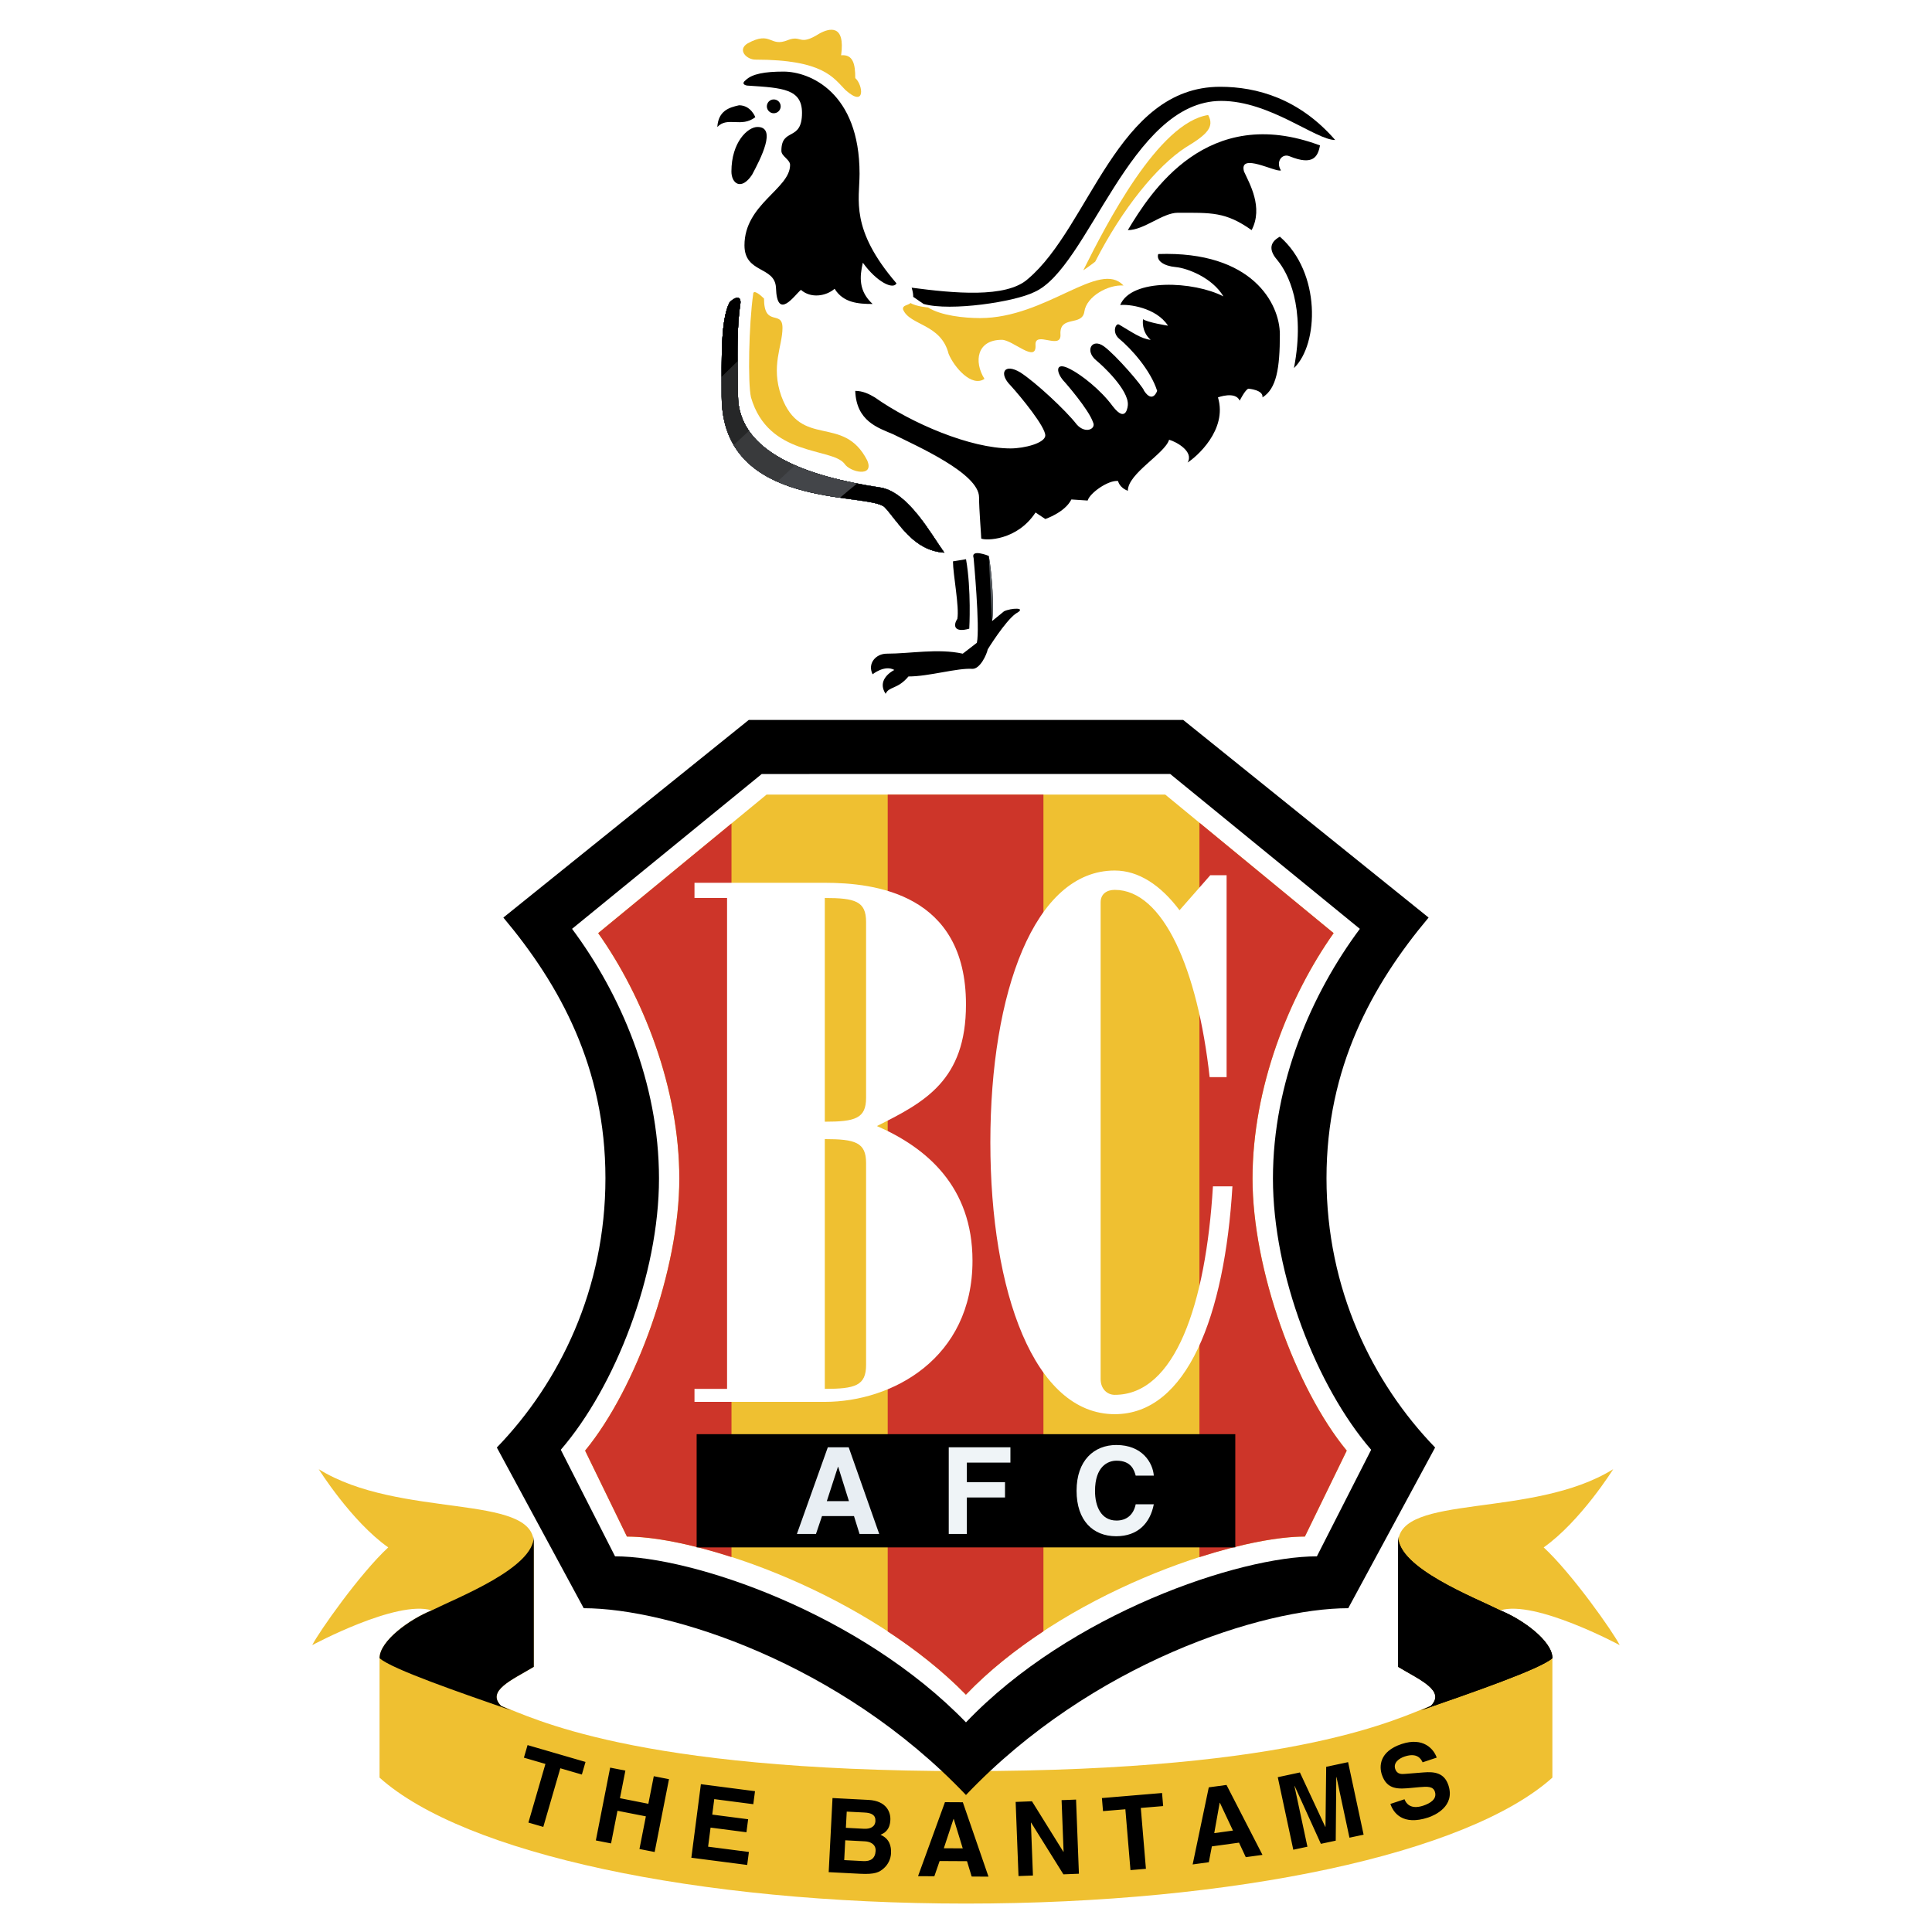 <svg width="86" height="86" viewBox="0 0 86 86" fill="none" xmlns="http://www.w3.org/2000/svg">
<rect x="0" y="0" width="86" height="86" fill="#808080" stroke="none"/>
<g clip-path="url(#clip0_907_1192)">
<path fill-rule="evenodd" clip-rule="evenodd" d="M0 0H86V86H0V0Z" fill="white"/>
<path fill-rule="evenodd" clip-rule="evenodd" d="M39.415 30.958C38.992 30.466 39.415 29.94 39.696 29.799C39.204 29.94 39.252 29.633 38.841 30.015C38.782 29.343 38.823 29.201 39.47 29.097C40.117 28.991 41.311 28.851 41.803 28.92C42.295 28.991 42.502 28.991 42.682 29.061L42.471 27.867C42.576 27.269 42.331 24.915 42.331 24.915C41.311 24.669 40.117 23.686 39.555 22.912C38.993 22.14 39.555 22.526 38.396 22.315C37.236 22.104 35.971 22.21 34.602 21.472C33.231 20.735 32.107 20.208 32.072 17.221C32.037 14.235 32.178 13.638 32.564 13.252C32.599 11.952 33.127 10.125 33.337 9.774C33.548 9.422 34.039 8.895 34.426 8.474C33.512 8.684 32.353 8.614 32.423 7.666C32.494 6.717 32.74 6.085 33.267 5.733C32.599 5.593 32.189 5.51 31.756 5.804C31.85 5.288 32.248 4.761 32.575 4.668C32.622 4.106 32.95 3.496 33.419 3.309C33.044 2.794 32.81 1.904 33.465 1.716C34.121 1.529 33.899 1.552 34.25 1.728C34.602 1.904 34.873 1.91 35.071 1.784C35.269 1.658 35.444 1.658 35.62 1.728C35.796 1.798 35.961 1.712 36.217 1.552C37.517 0.744 37.552 1.834 37.482 2.36C38.079 2.501 38.114 2.958 38.079 3.38C38.677 3.976 38.36 4.749 37.833 4.258C37.728 4.469 37.552 4.714 37.763 5.031C38.185 5.663 38.255 7.56 38.22 8.649C38.185 9.738 39.08 11.617 39.625 12.162C40.398 12.935 42.119 13.041 43.454 12.97C44.789 12.9 45.948 12.514 46.827 11.144C47.705 9.773 48.231 9 48.689 8.227C49.145 7.454 50.815 5.223 51.781 4.573C53.502 3.414 57.109 3.321 59.433 6.231C59.158 6.225 59.263 6.365 58.736 6.085C58.842 6.787 58.456 7.314 57.858 7.103C57.261 6.892 56.737 6.801 57.016 7.584C55.82 7.174 55.082 7.068 55.504 7.911C55.878 8.658 56.031 8.965 55.961 9.632C59.334 11.845 59.193 15.886 56.277 17.712C55.82 17.22 55.451 17.038 55.18 17.832C54.696 17.572 54.467 17.591 54.212 17.687C54.555 18.942 53.727 20.09 52.859 20.587C52.764 19.891 52.329 19.746 52.037 19.572C51.604 20.277 51.077 20.734 50.726 21.014C50.375 21.296 50.13 21.633 50.34 22.069C49.778 21.682 49.778 21.577 49.672 21.401C49.111 21.682 48.592 21.857 48.412 22.279C48.162 22.244 48.055 22.463 47.688 22.231C47.214 22.842 46.93 22.974 46.527 23.101L46.092 22.811C45.667 23.474 45.175 23.86 44.156 24.001C44.297 25.3 44.332 26.882 44.262 27.444C44.753 27.057 45.105 26.811 45.491 27.093C45.07 27.514 44.098 28.704 43.734 29.551C43.629 29.797 43.278 29.797 42.927 29.797C42.575 29.797 41.592 30.254 40.573 30.113C40.257 30.395 39.975 30.535 39.624 30.746C39.274 30.959 39.415 30.818 39.415 30.958Z" fill="white"/>
<path fill-rule="evenodd" clip-rule="evenodd" d="M42.998 78.838C57.887 78.838 62.334 76.421 63.688 75.937C64.365 75.261 63.205 74.776 62.237 74.197V68.686C62.237 66.463 68.232 67.623 71.809 65.399C71.809 65.399 70.359 67.72 68.715 68.88C69.971 70.041 71.809 72.65 72.099 73.231C72.099 73.231 68.328 71.2 66.781 71.683C67.749 72.07 69.102 73.037 69.102 73.81V79.128C65.331 82.511 54.987 84.735 42.998 84.735C31.01 84.735 20.665 82.511 16.895 79.128V73.81C16.895 73.038 18.248 72.07 19.215 71.683C17.669 71.2 13.898 73.231 13.898 73.231C14.188 72.65 16.025 70.041 17.282 68.88C15.639 67.72 14.188 65.399 14.188 65.399C17.765 67.623 23.759 66.463 23.759 68.686V74.197C22.793 74.777 21.633 75.261 22.309 75.937C23.663 76.421 28.11 78.838 42.998 78.838Z" fill="#EFC031"/>
<path fill-rule="evenodd" clip-rule="evenodd" d="M23.76 74.198C22.793 74.778 21.633 75.262 22.31 75.938L22.746 76.132C20.522 75.358 17.428 74.295 16.896 73.811C16.896 73.039 18.25 72.071 19.217 71.684C20.377 71.105 23.761 69.799 23.761 68.397V74.198H23.76ZM62.238 74.198C63.205 74.778 64.366 75.262 63.689 75.938L63.253 76.132C65.478 75.358 68.57 74.295 69.103 73.811C69.103 73.039 67.749 72.071 66.782 71.684C65.622 71.105 62.237 69.799 62.237 68.397V74.198H62.238ZM24.184 81.322L23.521 81.129L24.279 78.519L23.321 78.24L23.484 77.68L26.063 78.43L25.901 78.991L24.942 78.712L24.184 81.322ZM27.486 80.604L27.2 82.057L26.523 81.924L27.16 78.683L27.838 78.816L27.596 80.044L28.86 80.293L29.102 79.065L29.779 79.198L29.141 82.439L28.464 82.306L28.75 80.852L27.486 80.604ZM33.532 80.311L31.794 80.085L31.705 80.774L33.302 80.981L33.227 81.56L31.63 81.353L31.52 82.202L33.336 82.437L33.26 83.016L30.774 82.694L31.199 79.42L33.608 79.732L33.532 80.311ZM36.888 83.336L37.058 80.037L37.691 80.641L37.653 81.362L38.462 81.405C38.733 81.418 38.954 81.323 38.968 81.062C38.982 80.79 38.793 80.698 38.481 80.682L37.691 80.641L37.058 80.037L38.661 80.12C39.47 80.162 39.651 80.677 39.633 81.017C39.609 81.491 39.336 81.61 39.194 81.672C39.591 81.844 39.679 82.172 39.663 82.498C39.656 82.624 39.624 82.748 39.569 82.862C39.514 82.977 39.437 83.079 39.343 83.163C39.145 83.337 38.96 83.443 38.285 83.408L36.888 83.336L37.579 82.8L38.424 82.844C38.759 82.862 38.959 82.724 38.977 82.389C38.992 82.1 38.75 81.977 38.502 81.964L37.625 81.918L37.579 82.8L36.888 83.336ZM42.013 82.272L42.855 82.277L42.454 80.968H42.444L42.013 82.272L41.826 82.841L41.591 83.519L40.865 83.515L42.063 80.221L42.859 80.225L44.001 83.536L43.252 83.531L43.045 82.848L41.826 82.841L42.013 82.272ZM47.255 80.131L47.899 80.106L48.026 83.406L47.336 83.433L45.899 81.131L45.889 81.132L45.98 83.486L45.337 83.51L45.21 80.21L45.936 80.181L47.334 82.429H47.344L47.255 80.131ZM51.009 83.187L50.321 83.245L50.094 80.537L49.099 80.619L49.05 80.038L51.727 79.813L51.776 80.395L50.781 80.478L51.009 83.187ZM54.05 81.599L54.883 81.485L54.3 80.245L54.292 80.246L54.05 81.599L53.944 82.189L53.809 82.894L53.089 82.993L53.807 79.561L54.596 79.454L56.197 82.567L55.454 82.669L55.153 82.023L53.944 82.189L54.05 81.599ZM60.699 81.668L60.069 81.802L59.492 79.104L59.483 79.106L59.458 81.934L58.797 82.075L57.63 79.502L57.621 79.504L58.198 82.203L57.569 82.338L56.878 79.109L57.863 78.898L58.992 81.319L59.002 81.316L59.033 78.647L60.008 78.439L60.699 81.668ZM62.52 80.091C62.581 80.263 62.779 80.566 63.352 80.377C63.661 80.273 63.981 80.085 63.871 79.753C63.79 79.509 63.532 79.522 63.174 79.553L62.812 79.587C62.267 79.637 61.74 79.686 61.511 78.996C61.395 78.646 61.379 77.968 62.395 77.631C63.356 77.312 63.822 77.855 63.953 78.237L63.325 78.447C63.261 78.312 63.099 77.999 62.527 78.188C62.278 78.271 62.012 78.461 62.106 78.745C62.188 78.989 62.405 78.975 62.546 78.962L63.373 78.896C63.835 78.859 64.286 78.903 64.473 79.465C64.787 80.408 63.854 80.81 63.579 80.901C62.435 81.281 62.02 80.688 61.891 80.299L62.52 80.091ZM52.667 32.046L63.592 40.844C61.079 43.841 59.047 47.515 59.047 52.445C59.047 57.375 61.079 61.533 63.882 64.434L60.015 71.587C56.244 71.587 48.606 74.005 42.999 79.902C37.392 74.005 29.754 71.587 25.983 71.587L22.116 64.434C24.92 61.533 26.95 57.376 26.95 52.445C26.95 47.515 24.92 43.841 22.406 40.844L33.331 32.046H52.667Z" fill="black"/>
<path fill-rule="evenodd" clip-rule="evenodd" d="M33.907 34.454L25.464 41.346C27.605 44.217 29.334 48.174 29.334 52.459C29.334 56.745 27.384 61.731 24.963 64.534L27.378 69.278C30.839 69.278 38.304 71.82 42.999 76.668C47.625 71.82 55.158 69.278 58.619 69.278L61.035 64.534C58.613 61.731 56.663 56.745 56.663 52.459C56.663 48.174 58.392 44.217 60.532 41.346L52.09 34.453L33.907 34.454Z" fill="white"/>
<path fill-rule="evenodd" clip-rule="evenodd" d="M55.754 52.464C55.754 48.426 57.368 44.36 59.365 41.537L51.869 35.37H34.123L26.627 41.537C28.625 44.36 30.239 48.426 30.239 52.464C30.239 56.504 28.32 61.806 26.045 64.573L27.907 68.398C31.251 68.398 38.649 70.988 42.996 75.436C47.249 70.987 54.741 68.398 58.085 68.398L59.948 64.573C57.672 61.806 55.754 56.504 55.754 52.464Z" fill="#EFC031"/>
<path fill-rule="evenodd" clip-rule="evenodd" d="M59.948 64.573C57.671 61.806 55.754 56.504 55.754 52.464C55.754 48.426 57.368 44.36 59.365 41.537L53.391 36.623V69.314C55.25 68.717 56.921 68.397 58.085 68.397L59.948 64.573ZM39.515 35.37V72.621C40.781 73.452 41.975 74.39 42.996 75.436C43.998 74.389 45.182 73.448 46.447 72.615V35.37H39.515ZM26.627 41.537C28.625 44.36 30.239 48.426 30.239 52.464C30.239 56.504 28.32 61.806 26.045 64.573L27.907 68.398C29.068 68.398 30.721 68.717 32.561 69.309V36.656L26.627 41.537Z" fill="#CD3529"/>
<path fill-rule="evenodd" clip-rule="evenodd" d="M39.035 50.124C41.162 49.061 42.999 48.094 42.999 44.71C42.999 39.78 38.939 39.296 36.715 39.296H30.914V39.973H32.364V61.823H30.914V62.402H36.715C39.712 62.402 43.289 60.469 43.289 56.119C43.289 52.832 41.259 51.092 39.035 50.124ZM38.552 60.759C38.552 61.678 38.069 61.823 36.715 61.823V50.705C38.069 50.705 38.552 50.85 38.552 51.768V60.759ZM38.552 48.868C38.552 49.786 38.069 49.931 36.715 49.931V39.973C38.069 39.973 38.552 40.118 38.552 41.037V48.868ZM48.993 40.167C48.993 39.78 49.283 39.611 49.621 39.611C51.783 39.611 53.312 43.148 53.845 47.946H54.6V38.958H53.875L52.505 40.518C51.664 39.396 50.677 38.75 49.621 38.75C46.047 38.75 44.084 44.168 44.084 50.85C44.084 57.532 46.047 62.95 49.621 62.95C52.843 62.95 54.514 58.57 54.86 52.809H53.992C53.674 58.072 52.308 62.089 49.621 62.089C49.283 62.089 48.993 61.823 48.993 61.388V40.167Z" fill="white"/>
<path fill-rule="evenodd" clip-rule="evenodd" d="M54.987 68.88V63.84H31.01V68.88H54.987Z" fill="black"/>
<path fill-rule="evenodd" clip-rule="evenodd" d="M37.778 64.424H36.849L35.473 68.281H36.322L36.59 67.487H38.014L38.261 68.281H39.137L37.778 64.424ZM36.805 66.82L37.3 65.294H37.311L37.789 66.82H36.805Z" fill="#E8EEF3"/>
<path fill-rule="evenodd" clip-rule="evenodd" d="M43.038 68.281H42.232V64.424H44.977V65.106H43.038V65.976H44.736V66.658H43.038V68.281ZM50.554 65.686C50.489 65.455 50.366 65.02 49.7 65.02C49.312 65.02 48.743 65.278 48.743 66.368C48.743 67.062 49.018 67.685 49.7 67.685C50.146 67.685 50.457 67.432 50.554 66.96H51.36C51.199 67.798 50.651 68.383 49.684 68.383C48.657 68.383 47.922 67.69 47.922 66.358C47.922 65.009 48.701 64.322 49.694 64.322C50.85 64.322 51.317 65.117 51.36 65.686H50.554Z" fill="#EFF4F7"/>
<path fill-rule="evenodd" clip-rule="evenodd" d="M33.187 3.573C33.477 3.284 34.057 3.187 34.879 3.187C36.039 3.187 38.262 4.106 38.262 7.731C38.262 8.891 37.827 10.196 39.906 12.613C39.762 12.903 39.036 12.564 38.408 11.694C38.263 12.322 38.214 12.951 38.843 13.531C38.214 13.531 37.538 13.483 37.151 12.854C36.764 13.192 36.087 13.289 35.652 12.902C35.362 13.144 34.589 14.304 34.541 12.806C34.492 11.839 33.139 12.178 33.139 10.92C33.139 9.084 35.169 8.407 35.169 7.343C35.169 7.102 34.782 6.957 34.782 6.715C34.782 5.652 35.7 6.328 35.7 5.023C35.7 3.96 34.831 3.912 33.332 3.814C33.139 3.815 32.994 3.718 33.187 3.573Z" fill="black"/>
<path fill-rule="evenodd" clip-rule="evenodd" d="M33.621 5.217C33.621 5.217 33.428 4.686 32.897 4.686C32.461 4.783 31.977 4.927 31.93 5.653C32.389 5.169 32.993 5.7 33.621 5.217ZM34.443 5.041C34.525 5.041 34.603 5.009 34.661 4.951C34.719 4.893 34.751 4.815 34.751 4.733C34.751 4.652 34.718 4.573 34.661 4.516C34.603 4.458 34.525 4.426 34.443 4.426C34.403 4.426 34.362 4.434 34.325 4.449C34.288 4.465 34.254 4.487 34.225 4.516C34.197 4.545 34.174 4.579 34.159 4.616C34.143 4.653 34.135 4.693 34.135 4.734C34.135 4.774 34.143 4.814 34.159 4.852C34.174 4.889 34.197 4.923 34.226 4.951C34.254 4.98 34.288 5.003 34.325 5.018C34.363 5.034 34.403 5.042 34.443 5.041ZM33.718 5.652C33.283 5.652 32.558 6.329 32.558 7.635C32.558 8.166 32.993 8.505 33.477 7.779C33.863 7.055 34.589 5.652 33.718 5.652Z" fill="black"/>
<path fill-rule="evenodd" clip-rule="evenodd" d="M32.463 13.483C32.077 14.305 32.125 15.852 32.125 17.64C32.125 22.716 38.603 21.894 39.376 22.571C40.005 23.247 40.633 24.504 42.035 24.601C41.503 23.876 40.44 21.894 39.183 21.701C35.944 21.218 32.85 20.154 32.85 17.592C32.85 16.77 32.753 14.934 32.947 13.58C33.043 13.048 32.608 13.29 32.463 13.483Z" fill="#677179"/>
<path fill-rule="evenodd" clip-rule="evenodd" d="M40.65 13.214C40.653 13.113 40.634 12.981 40.582 12.806C42.418 13.047 44.788 13.289 45.754 12.419C48.509 10.099 49.718 3.863 54.31 3.863C55.954 3.863 57.839 4.395 59.434 6.232C58.565 6.232 56.534 4.492 54.359 4.492C50.298 4.492 48.461 11.936 46.044 12.999C45.174 13.435 42.322 13.87 41.113 13.531L40.65 13.214Z" fill="black"/>
<path fill-rule="evenodd" clip-rule="evenodd" d="M33.284 1.929C34.348 1.349 34.251 2.123 35.073 1.784C35.701 1.543 35.556 2.074 36.475 1.494C36.91 1.253 37.635 1.059 37.441 2.461C37.973 2.413 38.071 2.848 38.071 3.476C38.409 3.766 38.554 4.829 37.635 4.008C37.104 3.476 36.669 2.654 33.623 2.654C33.236 2.654 32.8 2.219 33.284 1.929ZM33.526 13.096C33.333 14.449 33.284 17.06 33.429 17.688C34.203 20.346 37.006 19.911 37.586 20.636C37.828 21.023 38.94 21.265 38.601 20.491C37.538 18.413 35.653 20.008 34.782 17.639C34.299 16.286 34.831 15.416 34.831 14.594C34.831 13.772 34.009 14.594 34.009 13.289C33.864 13.144 33.526 12.854 33.526 13.096ZM40.534 13.489C40.39 13.606 40.17 13.581 40.197 13.772C40.487 14.497 41.889 14.401 42.227 15.754C42.469 16.334 43.242 17.253 43.822 16.866C43.339 16.092 43.484 15.126 44.596 15.126C45.079 15.126 46.142 16.189 46.094 15.367C46.046 14.69 47.254 15.609 47.205 14.884C47.157 14.014 48.172 14.545 48.269 13.869C48.366 13.191 49.333 12.66 50.009 12.709C48.945 11.548 46.577 14.159 43.628 14.159C42.903 14.159 41.877 14.046 41.313 13.687C41.314 13.687 40.769 13.642 40.534 13.489ZM48.221 12.032C49.236 10.002 51.557 5.458 53.78 5.12C54.07 5.651 53.732 5.99 52.765 6.57C51.509 7.392 49.961 9.277 48.753 11.645C48.753 11.645 48.511 11.839 48.221 12.032Z" fill="#EFC031"/>
<path fill-rule="evenodd" clip-rule="evenodd" d="M50.203 10.244C51.218 8.552 53.731 4.589 58.759 6.474C58.663 6.957 58.47 7.392 57.406 6.957C57.067 6.812 56.777 7.199 57.019 7.585C56.777 7.682 55.134 6.763 55.375 7.634C55.617 8.165 56.245 9.229 55.714 10.244C54.553 9.422 53.925 9.471 52.426 9.471C51.75 9.471 50.928 10.244 50.203 10.244ZM38.07 17.399C38.118 18.752 39.085 19.042 39.763 19.333C40.826 19.864 43.581 21.073 43.581 22.136C43.581 22.668 43.678 23.828 43.678 23.973C43.871 24.07 45.273 24.07 46.095 22.813L46.53 23.103C46.53 23.103 47.4 22.813 47.691 22.233L48.415 22.281C48.512 21.943 49.334 21.363 49.769 21.411C49.769 21.411 49.817 21.701 50.204 21.846C50.204 21.073 51.848 20.202 52.041 19.574C52.379 19.671 53.153 20.106 52.863 20.589C53.249 20.347 54.652 19.139 54.216 17.689C54.216 17.689 54.99 17.398 55.183 17.834C55.183 17.834 55.425 17.351 55.569 17.302C55.569 17.302 56.246 17.351 56.197 17.689C56.825 17.302 56.971 16.384 56.971 14.885C56.971 13.532 55.762 11.163 51.557 11.308C51.46 11.598 51.798 11.84 52.331 11.888C52.862 11.936 53.974 12.371 54.457 13.193C53.152 12.516 50.348 12.371 49.864 13.58C50.204 13.531 51.46 13.677 51.992 14.498C51.992 14.498 51.074 14.353 50.881 14.208C50.881 14.208 50.783 14.74 51.219 15.127C50.783 15.078 50.397 14.789 49.817 14.45C49.672 14.354 49.479 14.789 49.817 15.078C50.348 15.513 51.219 16.481 51.509 17.399C51.509 17.399 51.316 17.979 50.929 17.399C50.881 17.205 49.672 15.804 49.139 15.417C48.608 15.031 48.27 15.611 48.801 16.046C49.044 16.239 50.251 17.351 50.204 18.027C50.204 18.027 50.155 18.897 49.526 18.076C48.995 17.351 48.124 16.674 47.641 16.432C46.916 16.045 47.013 16.626 47.399 17.012C47.399 17.012 48.463 18.22 48.656 18.801C48.801 19.091 48.317 19.332 47.931 18.897C47.447 18.269 46.094 17.012 45.417 16.577C44.692 16.142 44.45 16.626 44.982 17.157C45.466 17.689 46.529 18.994 46.529 19.381C46.529 19.719 45.61 19.961 44.982 19.961C43.194 19.961 40.583 18.848 38.94 17.689C38.699 17.544 38.408 17.399 38.07 17.399ZM56.971 10.535C56.439 10.825 56.535 11.212 56.874 11.598C57.31 12.13 58.13 13.628 57.599 16.384C58.711 15.32 58.808 12.13 56.971 10.535ZM42.42 24.988C42.42 25.568 42.711 27.018 42.614 27.55C42.42 27.84 42.469 28.179 43.146 27.985C43.146 27.985 43.243 26.245 43.001 24.892L42.42 24.988Z" fill="black"/>
<path fill-rule="evenodd" clip-rule="evenodd" d="M43.339 24.843C43.339 24.843 43.629 27.937 43.484 28.613L42.856 29.097C41.744 28.855 40.535 29.097 39.472 29.097C38.989 29.097 38.602 29.532 38.843 30.015C38.843 30.015 39.376 29.58 39.81 29.822C39.617 29.919 39.037 30.305 39.423 30.885C39.568 30.547 39.955 30.692 40.439 30.112C41.357 30.112 42.614 29.725 43.291 29.773C43.629 29.773 43.919 29.145 43.968 28.904C43.968 28.904 44.741 27.647 45.224 27.308C45.756 27.018 44.983 27.066 44.693 27.211L44.162 27.646C44.258 27.066 44.162 25.568 44.016 24.746C44.015 24.746 43.194 24.408 43.339 24.843ZM62.239 74.198C63.206 74.778 64.367 75.262 63.69 75.938L63.254 76.132C65.479 75.358 68.572 74.295 69.104 73.811C69.104 73.038 67.751 72.071 66.783 71.684C65.623 71.104 62.239 69.799 62.239 68.397V74.198H62.239Z" fill="black"/>
<path fill-rule="evenodd" clip-rule="evenodd" d="M39.376 22.571C38.602 21.894 32.125 22.716 32.125 17.64C32.125 15.852 32.077 14.305 32.464 13.483C32.609 13.29 33.043 13.048 32.947 13.58C32.753 14.934 32.85 16.77 32.85 17.592C32.85 20.154 35.944 21.218 39.183 21.701C40.44 21.894 41.503 23.876 42.035 24.601C40.633 24.504 40.005 23.247 39.376 22.571Z" fill="#677179"/>
<path fill-rule="evenodd" clip-rule="evenodd" d="M39.183 21.701C35.944 21.217 32.85 20.154 32.85 17.592C32.85 16.77 32.753 14.934 32.947 13.58C33.043 13.048 32.608 13.29 32.464 13.483C32.077 14.305 32.125 15.851 32.125 17.64C32.125 22.716 38.603 21.894 39.376 22.571C40.005 23.247 40.633 24.504 42.035 24.601C41.503 23.876 40.44 21.894 39.183 21.701Z" fill="#677179"/>
<path fill-rule="evenodd" clip-rule="evenodd" d="M39.376 22.571C38.602 21.894 32.125 22.716 32.125 17.64C32.125 15.852 32.077 14.305 32.464 13.483C32.609 13.29 33.043 13.048 32.947 13.58C32.753 14.934 32.85 16.77 32.85 17.592C32.85 20.154 35.944 21.218 39.183 21.701C40.44 21.894 41.503 23.876 42.035 24.601C40.633 24.504 40.005 23.247 39.376 22.571Z" fill="#626A71"/>
<path fill-rule="evenodd" clip-rule="evenodd" d="M39.183 21.701C35.944 21.217 32.85 20.154 32.85 17.592C32.85 16.77 32.753 14.934 32.947 13.58C33.043 13.048 32.608 13.29 32.464 13.483C32.077 14.305 32.125 15.851 32.125 17.64C32.125 22.716 38.603 21.894 39.376 22.571C40.005 23.247 40.633 24.504 42.035 24.601C41.503 23.876 40.44 21.894 39.183 21.701Z" fill="#626A71"/>
<path fill-rule="evenodd" clip-rule="evenodd" d="M39.376 22.571C38.602 21.894 32.125 22.716 32.125 17.64C32.125 15.852 32.077 14.305 32.464 13.483C32.609 13.29 33.043 13.048 32.947 13.58C32.753 14.934 32.85 16.77 32.85 17.592C32.85 20.154 35.944 21.218 39.183 21.701C40.44 21.894 41.503 23.876 42.035 24.601C40.633 24.504 40.005 23.247 39.376 22.571Z" fill="#5D6469"/>
<path fill-rule="evenodd" clip-rule="evenodd" d="M39.183 21.701C35.944 21.217 32.85 20.154 32.85 17.592C32.85 16.77 32.753 14.934 32.947 13.58C33.043 13.048 32.608 13.29 32.464 13.483C32.077 14.305 32.125 15.851 32.125 17.64C32.125 22.716 38.603 21.894 39.376 22.571C40.005 23.247 40.633 24.504 42.035 24.601C41.503 23.876 40.44 21.894 39.183 21.701Z" fill="#5D6469"/>
<path fill-rule="evenodd" clip-rule="evenodd" d="M39.376 22.571C38.602 21.894 32.125 22.716 32.125 17.64C32.125 15.852 32.077 14.305 32.464 13.483C32.609 13.29 33.043 13.048 32.947 13.58C32.753 14.934 32.85 16.77 32.85 17.592C32.85 20.154 35.944 21.218 39.183 21.701C40.44 21.894 41.503 23.876 42.035 24.601C40.633 24.504 40.005 23.247 39.376 22.571Z" fill="#585E63"/>
<path fill-rule="evenodd" clip-rule="evenodd" d="M39.183 21.701C35.944 21.217 32.85 20.154 32.85 17.592C32.85 16.77 32.753 14.934 32.947 13.58C33.043 13.048 32.608 13.29 32.464 13.483C32.077 14.305 32.125 15.851 32.125 17.64C32.125 22.716 38.603 21.894 39.376 22.571C40.005 23.247 40.633 24.504 42.035 24.601C41.503 23.876 40.44 21.894 39.183 21.701Z" fill="#585E63"/>
<path fill-rule="evenodd" clip-rule="evenodd" d="M39.183 21.701C40.44 21.894 41.503 23.876 42.035 24.601C40.633 24.504 40.005 23.247 39.376 22.571C38.602 21.894 32.125 22.716 32.125 17.64C32.125 15.852 32.077 14.305 32.464 13.483C32.609 13.29 33.043 13.048 32.947 13.58C32.753 14.934 32.85 16.77 32.85 17.592C32.85 20.153 35.944 21.218 39.183 21.701Z" fill="#52565B"/>
<path fill-rule="evenodd" clip-rule="evenodd" d="M32.85 17.592C32.85 16.77 32.753 14.934 32.947 13.58C33.043 13.048 32.608 13.29 32.464 13.483C32.077 14.305 32.125 15.851 32.125 17.64C32.125 22.716 38.603 21.894 39.376 22.571C40.005 23.247 40.633 24.504 42.035 24.601C41.503 23.876 40.44 21.894 39.183 21.701C35.944 21.217 32.85 20.153 32.85 17.592Z" fill="black"/>
<path fill-rule="evenodd" clip-rule="evenodd" d="M32.85 17.592C32.85 16.77 32.753 14.934 32.947 13.58C33.043 13.048 32.608 13.29 32.464 13.483C32.077 14.305 32.125 15.851 32.125 17.64C32.125 21.152 35.224 21.84 37.391 22.155C37.648 21.933 37.901 21.727 38.154 21.523C35.319 20.971 32.85 19.88 32.85 17.592Z" fill="#434549"/>
<path fill-rule="evenodd" clip-rule="evenodd" d="M32.85 17.592C32.85 16.77 32.753 14.934 32.947 13.58C33.043 13.048 32.608 13.29 32.464 13.483C32.077 14.305 32.125 15.851 32.125 17.64C32.125 19.749 33.247 20.831 34.609 21.435C34.868 21.196 35.128 20.955 35.389 20.71C33.889 20.053 32.85 19.074 32.85 17.592Z" fill="#393A3C"/>
<path fill-rule="evenodd" clip-rule="evenodd" d="M32.947 13.58C33.043 13.048 32.608 13.29 32.464 13.483C32.077 14.305 32.125 15.851 32.125 17.64C32.125 18.533 32.333 19.235 32.668 19.803C32.892 19.596 33.116 19.388 33.341 19.177C33.017 18.713 32.845 18.159 32.85 17.592C32.85 16.77 32.753 14.933 32.947 13.58Z" fill="#262728"/>
<path fill-rule="evenodd" clip-rule="evenodd" d="M32.946 13.58C33.042 13.048 32.607 13.29 32.463 13.483C32.141 14.168 32.121 15.359 32.123 16.77L32.828 16.082C32.821 15.274 32.836 14.351 32.946 13.58Z" fill="black"/>
<path fill-rule="evenodd" clip-rule="evenodd" d="M44.159 27.647C44.256 27.067 44.159 25.568 44.014 24.746L44.159 27.647Z" fill="#585E63"/>
</g>
<defs>
<clipPath id="clip0_907_1192">
<rect width="86" height="86" fill="white"/>
</clipPath>
</defs>
</svg>
